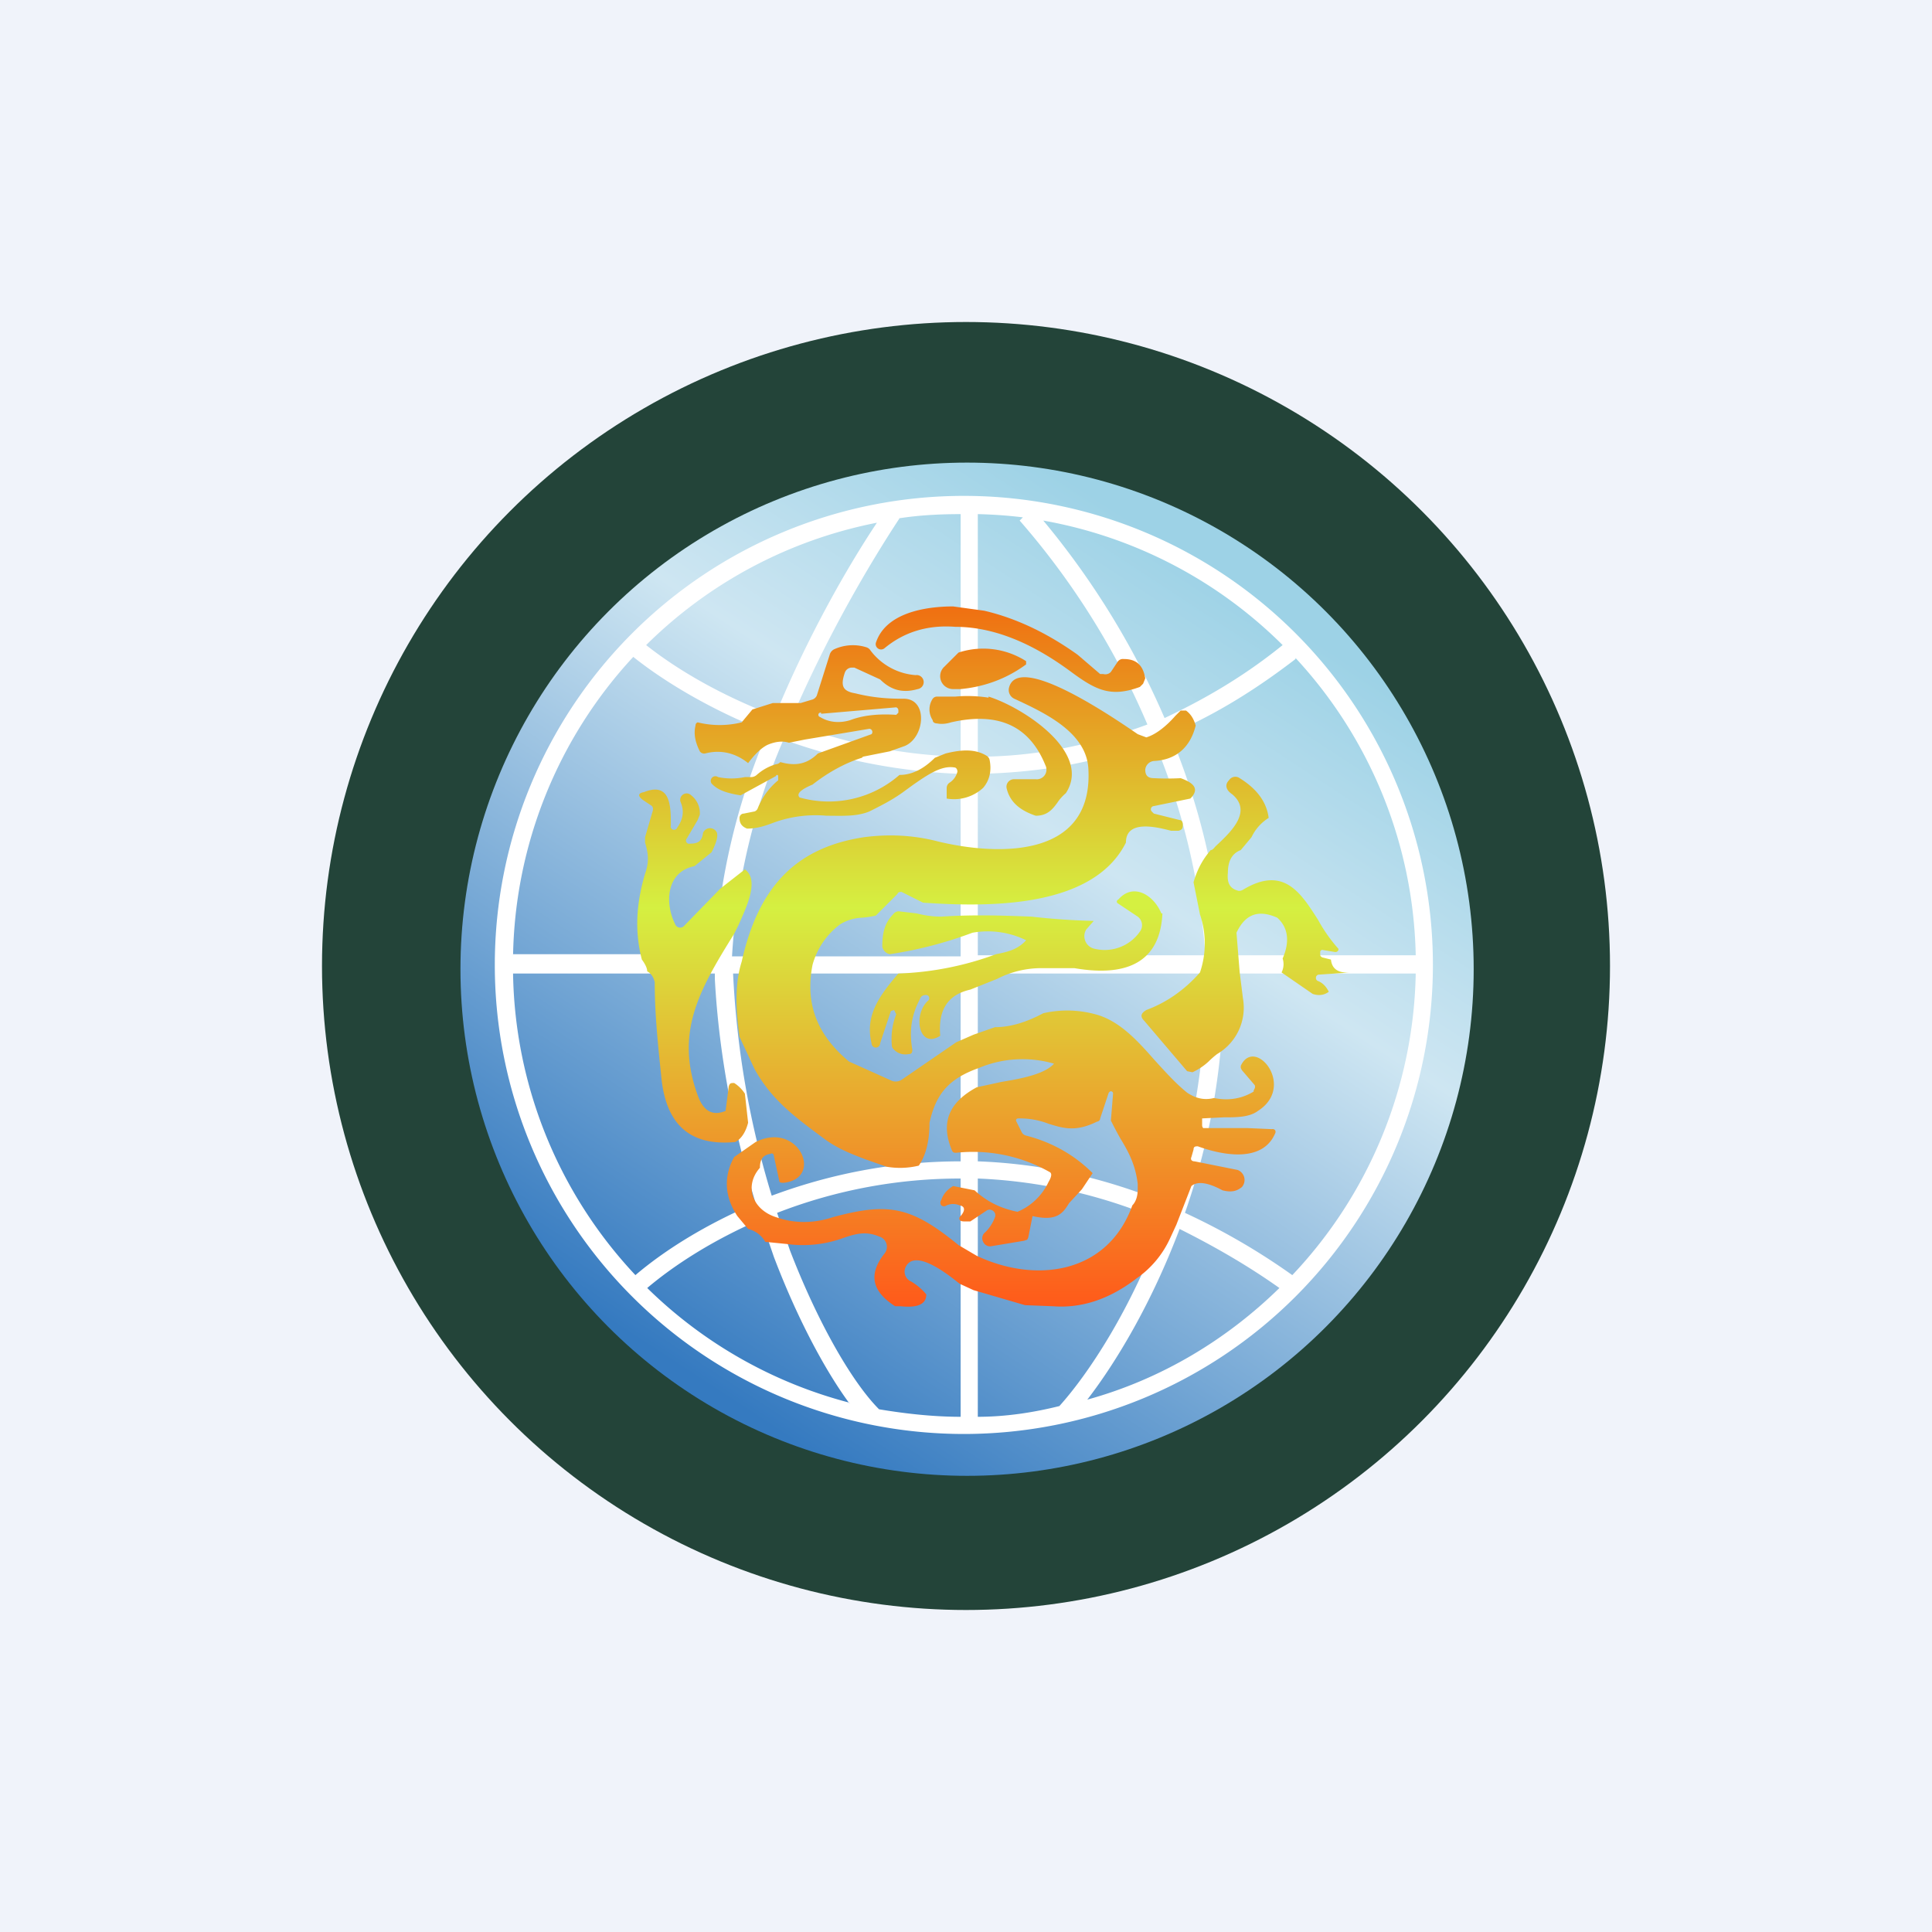 <!-- by TradingView --><svg width="18" height="18" viewBox="0 0 18 18" xmlns="http://www.w3.org/2000/svg"><path fill="#F0F3FA" d="M0 0h18v18H0z"/><circle cx="9" cy="9" r="6" fill="#234439"/><circle cx="9.01" cy="9.03" r="4.72" fill="url(#airc0i0js)"/><path fill-rule="evenodd" d="M8.98 13.36a4.37 4.37 0 1 0 0-8.74 4.37 4.37 0 0 0 0 8.74Zm.13-.16c.26 0 .52-.04.76-.1.27-.3.67-.9.97-1.72a4.8 4.8 0 0 0-1.73-.4v2.22Zm-.16 0v-2.22a4.7 4.7 0 0 0-1.71.32l.12.35c.27.7.59 1.24.83 1.48.24.04.5.07.76.07Zm.16-2.38c.56.02 1.16.14 1.78.4a6.25 6.25 0 0 0 .34-2.15H9.11v1.75Zm-.16-1.75v1.75c-.66 0-1.25.13-1.76.32a8.42 8.42 0 0 1-.36-2.07h2.12Zm.16-.17h2.12a6.28 6.28 0 0 0-.48-2c-.56.22-1.11.3-1.64.31v1.7Zm-.16-1.69v1.7H6.82a6 6 0 0 1 .48-2.02 5.4 5.4 0 0 0 1.65.32Zm.16-.16c.51 0 1.04-.1 1.58-.3a7.13 7.13 0 0 0-1.19-1.9l.03-.03a4.24 4.24 0 0 0-.42-.03v2.26Zm-.16-2.26v2.26a4.77 4.77 0 0 1-1.59-.32c.34-.8.75-1.49 1.02-1.9h-.01c.19-.03.38-.04.58-.04ZM11.92 12c-.49.48-1.1.85-1.79 1.04.27-.35.6-.9.86-1.59.3.15.62.33.93.55Zm1.27-2.93a4.2 4.2 0 0 1-1.15 2.81 6.2 6.2 0 0 0-1-.58 6.41 6.41 0 0 0 .36-2.23h1.79Zm-1.12-2.94a4.2 4.2 0 0 1 1.12 2.77h-1.8a6.44 6.44 0 0 0-.49-2.06c.4-.17.78-.4 1.17-.7ZM9.72 4.85a4.2 4.2 0 0 1 2.23 1.16c-.37.3-.74.51-1.1.68a7.54 7.54 0 0 0-1.13-1.84Zm-3.7 1.16a4.2 4.2 0 0 1 2.15-1.14c-.28.42-.65 1.07-.95 1.8-.5-.19-.91-.43-1.2-.66Zm-1.24 2.9A4.2 4.2 0 0 1 5.9 6.12c.3.24.74.5 1.25.7a6.15 6.15 0 0 0-.49 2.07H4.78Zm1.14 2.97a4.2 4.2 0 0 1-1.14-2.81h1.88v.05c.04.75.19 1.46.38 2.09-.47.2-.85.44-1.12.67Zm2 1.19A4.2 4.2 0 0 1 6.03 12c.26-.22.62-.45 1.06-.64l.12.35c.22.58.48 1.06.7 1.36Z" fill="#fff"/><path d="m9.17 5.69-.29-.04c-.26 0-.63.06-.72.34a.05.05 0 0 0 .08.05c.18-.15.4-.22.66-.2.4 0 .77.19 1.08.42.23.17.37.24.64.14l.03-.03.02-.05c-.02-.12-.08-.18-.2-.18a.06.06 0 0 0-.06.03l-.06.09a.07.07 0 0 1-.07.02h-.03l-.21-.18c-.28-.2-.57-.34-.87-.41Z" fill="url(#birc0i0js)"/><path d="M8.04 7.05 8.29 7l.14-.05c.19-.08.22-.45-.02-.44-.14 0-.28-.01-.44-.05-.12-.02-.14-.07-.1-.19a.07.07 0 0 1 .06-.05h.03l.24.11c.1.1.21.13.35.09a.06.06 0 0 0-.02-.13.58.58 0 0 1-.42-.23.07.07 0 0 0-.04-.03.42.42 0 0 0-.3.02.08.08 0 0 0-.04.05l-.12.38a.07.07 0 0 1-.05.04l-.1.03H7.2l-.19.06-.1.12a.85.85 0 0 1-.41 0 .03.03 0 0 0-.02.03c-.02.08 0 .16.04.24a.05.05 0 0 0 .05.02c.15-.04.29 0 .4.09.06-.08.12-.14.18-.17.07-.03.14-.04.2-.02l.15-.03.6-.1a.03.03 0 0 1 .02.05l-.5.18c-.1.1-.21.12-.35.08a.06.06 0 0 1-.04.02.46.46 0 0 0-.18.1.08.08 0 0 1-.05.02h-.06a.62.62 0 0 1-.25 0 .04.04 0 0 0-.05.07c.05.05.13.08.26.1l.33-.18a.01.01 0 0 1 .02 0v.04a.65.65 0 0 0-.19.26.05.05 0 0 1-.03.03l-.1.02a.04.04 0 0 0-.04.04c0 .05.02.08.07.1.1 0 .18-.03.26-.06a1.14 1.14 0 0 1 .48-.06c.14 0 .28.01.4-.04.1-.05.2-.1.3-.17l.11-.08c.13-.09.26-.18.38-.16.02 0 .03.02.03.04a.17.17 0 0 1-.07.1.06.06 0 0 0-.03.05v.1a.4.4 0 0 0 .34-.1c.06-.07.08-.16.06-.26a.06.06 0 0 0-.03-.04c-.1-.06-.22-.06-.38-.02l-.1.04c-.11.11-.22.16-.33.16a1 1 0 0 1-.93.21c-.03-.03 0-.07.12-.12.14-.11.3-.2.46-.25Zm-.39-.4.7-.06a.03.03 0 0 1 .02.03v.02l-.02.02c-.15-.01-.3 0-.43.05-.1.03-.2.02-.28-.03a.02.02 0 0 1 .01-.04Z" fill="url(#circ0i0js)"/><path d="M8.95 6.42h-.07a.12.12 0 0 1-.08-.21l.13-.13a.74.74 0 0 1 .63.08v.03c-.19.14-.4.21-.61.23Z" fill="url(#dirc0i0js)"/><path d="M11.14 6.76c-.05.2-.18.32-.39.33a.09.09 0 0 0-.08.08c0 .05.02.08.08.08a2.27 2.27 0 0 0 .25 0c.14.05.17.11.09.19l-.34.07a.03.03 0 0 0-.02.05l.02.02.24.06c.02 0 .03.02.03.04 0 .03 0 .05-.04.06h-.07c-.15-.04-.42-.1-.42.11-.31.62-1.3.6-1.89.56l-.2-.1c-.02 0-.03 0-.04.02l-.2.2a.8.8 0 0 1-.13.02.42.42 0 0 0-.2.06.7.7 0 0 0-.26.38c-.07.36.04.65.34.9l.4.18a.1.1 0 0 0 .09-.01l.51-.35.16-.07.2-.07c.15 0 .3-.05.45-.13a1 1 0 0 1 .52.02c.21.07.37.25.52.42.1.11.2.22.3.3.09.06.17.07.25.05.15.03.27 0 .37-.06v-.01l.01-.02a.04.04 0 0 0 0-.03l-.12-.14-.01-.02v-.02c.13-.28.52.19.16.42-.08.06-.2.06-.32.06l-.2.01v.06a.04.04 0 0 0 .01.03H11.62l.23.01a.03.03 0 0 1 .03.01.03.03 0 0 1 0 .03c-.12.28-.5.2-.72.12-.02 0-.04 0-.04.03l-.02.07c-.01.02 0 .04.03.04l.4.08a.1.1 0 0 1 .04.16c-.05.04-.1.05-.18.03-.13-.07-.23-.09-.29-.04l-.14.36-.06.13a.92.92 0 0 1-.31.37c-.26.2-.52.28-.78.26l-.26-.01-.48-.14-.13-.06c-.1-.08-.41-.33-.5-.16a.1.1 0 0 0 .05.14c.05.03.1.07.14.12 0 .12-.14.12-.24.11h-.05c-.22-.14-.25-.3-.1-.49a.1.1 0 0 0-.05-.16c-.12-.05-.21-.03-.35.02a1.1 1.1 0 0 1-.51.05l-.2-.02a.25.25 0 0 0-.16-.12l-.1-.12c-.12-.18-.13-.37-.03-.55l.2-.14c.4-.2.64.34.26.38-.02 0-.04 0-.04-.02l-.05-.23c0-.02-.02-.03-.03-.02-.07.01-.1.05-.1.13-.15.17-.07.39.15.46.17.06.35.06.53 0 .52-.14.73-.1 1.17.26l.17.1c.55.26 1.22.17 1.45-.47.03-.03.05-.08.05-.15v-.05c-.02-.17-.08-.29-.16-.42a3.18 3.18 0 0 1-.09-.17l.02-.25a.02.02 0 0 0-.01-.02.02.02 0 0 0-.02 0l-.01.01-.08.24c0 .02-.02.03-.03.03-.2.1-.32.06-.45.02a.74.74 0 0 0-.28-.05c-.02 0-.03.01-.02.03l.05.1a.06.06 0 0 0 .04.03c.27.07.47.2.62.35l-.1.15-.12.13c-.06.1-.12.17-.34.12l-.04.2-.01.02-.03.01-.3.05a.07.07 0 0 1-.08-.04.07.07 0 0 1 .02-.09.38.38 0 0 0 .09-.14.05.05 0 0 0-.02-.06.05.05 0 0 0-.06 0l-.15.1h-.05c-.04 0-.06-.01-.05-.04.05-.05.06-.1 0-.11a.15.15 0 0 0-.12 0 .04.04 0 0 1-.05 0 .04.04 0 0 1 0-.05c.02-.06.06-.1.11-.13l.2.04c.12.11.25.17.4.2a.56.56 0 0 0 .29-.28c.03-.05.03-.08.01-.09a1.45 1.45 0 0 0-.87-.18c-.02 0-.03 0-.04-.02-.11-.26-.03-.45.23-.59l.23-.05c.18-.03.4-.07.49-.17a1.05 1.05 0 0 0-.7.04c-.28.1-.4.24-.46.51 0 .16-.03.3-.1.4a.74.74 0 0 1-.3.01l-.2-.07c-.13-.05-.26-.1-.38-.19-.27-.2-.49-.36-.65-.65l-.14-.3c-.04-.28-.04-.51.02-.7.15-.67.48-1.06 1.14-1.16.23-.03.46-.02.69.04.54.13 1.45.17 1.4-.68-.02-.34-.41-.52-.69-.65a.09.09 0 0 1-.05-.1c.08-.34.98.28 1.2.43a5.04 5.04 0 0 0 .08.03c.1-.03.2-.12.27-.2l.05-.05h.05c.04.03.07.07.09.14Z" fill="url(#eirc0i0js)"/><path d="M9.21 6.5a1.26 1.26 0 0 0-.31-.01h-.17a.05.05 0 0 0-.04.02.18.18 0 0 0 0 .2c0 .02.02.03.04.03.05.01.1 0 .13-.01.44-.1.73.03.88.4a.09.09 0 0 1-.09.13h-.2a.07.07 0 0 0-.07.09c.03.12.12.2.27.25.1 0 .15-.05.2-.12a.42.42 0 0 1 .08-.09c.25-.38-.4-.8-.72-.9Z" fill="url(#firc0i0js)"/><path d="M11.82 7.62a.43.43 0 0 0-.16.18l-.1.12c-.08.03-.12.1-.12.21-.01.1.02.15.1.17a.07.07 0 0 0 .04-.01c.38-.23.54.03.7.28a1.45 1.45 0 0 0 .19.27v.01a.03.03 0 0 1-.03.02l-.12-.02a.02.02 0 0 0-.02.02v.02c0 .01 0 .02.02.03l.08.02c.01.09.07.13.19.12l-.3.02a.03.03 0 0 0-.03.03.03.03 0 0 0 .02.03c.05.02.08.06.1.1-.04.03-.09.04-.15.02l-.29-.2a.17.17 0 0 0 .01-.13c.07-.16.05-.29-.05-.38-.18-.08-.3-.03-.38.14l.03.37.03.24a.5.5 0 0 1-.24.52.83.83 0 0 0-.08.07.57.57 0 0 1-.15.1l-.05-.01-.4-.47c-.04-.04-.03-.07.02-.1.19-.07.36-.19.5-.35a.84.84 0 0 0 0-.54l-.06-.3c.04-.14.1-.23.16-.3.02 0 .03-.02.05-.04.14-.13.34-.32.15-.48-.06-.04-.07-.09-.03-.13a.07.07 0 0 1 .1-.02c.16.1.25.22.27.37Z" fill="url(#girc0i0js)"/><path d="m6.47 8.07.16-.13c.04-.08.06-.14.05-.18a.07.07 0 0 0-.13 0c-.01.08-.05.1-.12.1a.03.03 0 0 1-.03-.05l.1-.17.02-.05a.21.21 0 0 0-.08-.18.06.06 0 0 0-.1.06c.04.09.02.17-.03.24a.03.03 0 0 1-.06-.02v-.01c0-.16 0-.4-.25-.3-.06.01-.06.04 0 .08l.06.04c.02.01.03.03.02.06l-.07.24v.05c.03.1.04.18 0 .29-.08.27-.1.53-.03.8.03.04.05.08.05.11.04.02.06.06.07.1 0 .3.03.58.06.87.04.46.27.66.69.62.06-.03.1-.1.12-.18l-.03-.27a.32.32 0 0 0-.1-.1c-.03 0-.04 0-.05.03l-.03.23c-.12.05-.2 0-.25-.12-.23-.6 0-1 .33-1.53l.04-.08c.07-.16.2-.42.06-.52l-.23.18-.34.35a.05.05 0 0 1-.08-.02c-.1-.2-.08-.49.18-.54Z" fill="url(#hirc0i0js)"/><path d="M10.83 8.51c-.02.43-.3.6-.82.51H9.7a.9.9 0 0 0-.41.1l-.25.1c-.22.05-.3.2-.28.43-.2.13-.26-.2-.11-.33a.03.03 0 0 0-.02-.05c-.03 0-.05.01-.06.04-.08.15-.1.3-.07.47 0 .03-.01.04-.03.04-.05.01-.1 0-.14-.04a.06.06 0 0 1-.02-.03c-.01-.1 0-.2.04-.3l-.01-.02-.01-.02-.03.01-.1.3a.04.04 0 0 1-.08 0c-.06-.25.06-.43.25-.65a2.9 2.9 0 0 0 .91-.18c.1-.02.2-.04.28-.13a.81.81 0 0 0-.5-.07 3.8 3.8 0 0 1-.77.2.09.09 0 0 1-.07-.07c0-.12.02-.22.1-.3a.07.07 0 0 1 .05-.03l.17.02c.08.02.15.03.23.03.3-.02.58-.01.84 0a6.45 6.45 0 0 0 .58.04l-.07.08a.12.12 0 0 0 .08.18.4.4 0 0 0 .42-.16.1.1 0 0 0-.02-.14l-.18-.12c-.02-.01-.02-.03 0-.04.14-.16.33-.04.4.13Z" fill="url(#iirc0i0js)"/><defs><linearGradient id="airc0i0js" x1="11.38" y1="5.39" x2="6.5" y2="12.85" gradientUnits="userSpaceOnUse"><stop stop-color="#9DD2E6"/><stop offset=".32" stop-color="#CEE6F2"/><stop offset="1" stop-color="#357AC0"/></linearGradient><linearGradient id="birc0i0js" x1="9.26" y1="5.65" x2="9.26" y2="12.17" gradientUnits="userSpaceOnUse"><stop stop-color="#F06F11"/><stop offset=".43" stop-color="#D5F041"/></linearGradient><linearGradient id="circ0i0js" x1="9.26" y1="5.65" x2="9.26" y2="12.17" gradientUnits="userSpaceOnUse"><stop stop-color="#F06F11"/><stop offset=".43" stop-color="#D5F041"/></linearGradient><linearGradient id="dirc0i0js" x1="9.26" y1="5.65" x2="9.26" y2="12.17" gradientUnits="userSpaceOnUse"><stop stop-color="#F06F11"/><stop offset=".43" stop-color="#D5F041"/></linearGradient><linearGradient id="eirc0i0js" x1="9.26" y1="5.65" x2="9.26" y2="12.17" gradientUnits="userSpaceOnUse"><stop stop-color="#F06F11"/><stop offset=".43" stop-color="#D5F041"/><stop offset="1" stop-color="#FF5A1A"/></linearGradient><linearGradient id="firc0i0js" x1="9.26" y1="5.65" x2="9.26" y2="12.17" gradientUnits="userSpaceOnUse"><stop stop-color="#F06F11"/><stop offset=".43" stop-color="#D5F041"/></linearGradient><linearGradient id="girc0i0js" x1="9.26" y1="5.65" x2="9.26" y2="12.17" gradientUnits="userSpaceOnUse"><stop stop-color="#F06F11"/><stop offset=".43" stop-color="#D5F041"/><stop offset="1" stop-color="#FF5A1A"/></linearGradient><linearGradient id="hirc0i0js" x1="9.26" y1="5.65" x2="9.26" y2="12.17" gradientUnits="userSpaceOnUse"><stop stop-color="#F06F11"/><stop offset=".43" stop-color="#D5F041"/><stop offset="1" stop-color="#FF5A1A"/></linearGradient><linearGradient id="iirc0i0js" x1="9.26" y1="5.65" x2="9.26" y2="12.17" gradientUnits="userSpaceOnUse"><stop offset=".43" stop-color="#D5F041"/><stop offset="1" stop-color="#FF5A1A"/></linearGradient></defs></svg>
